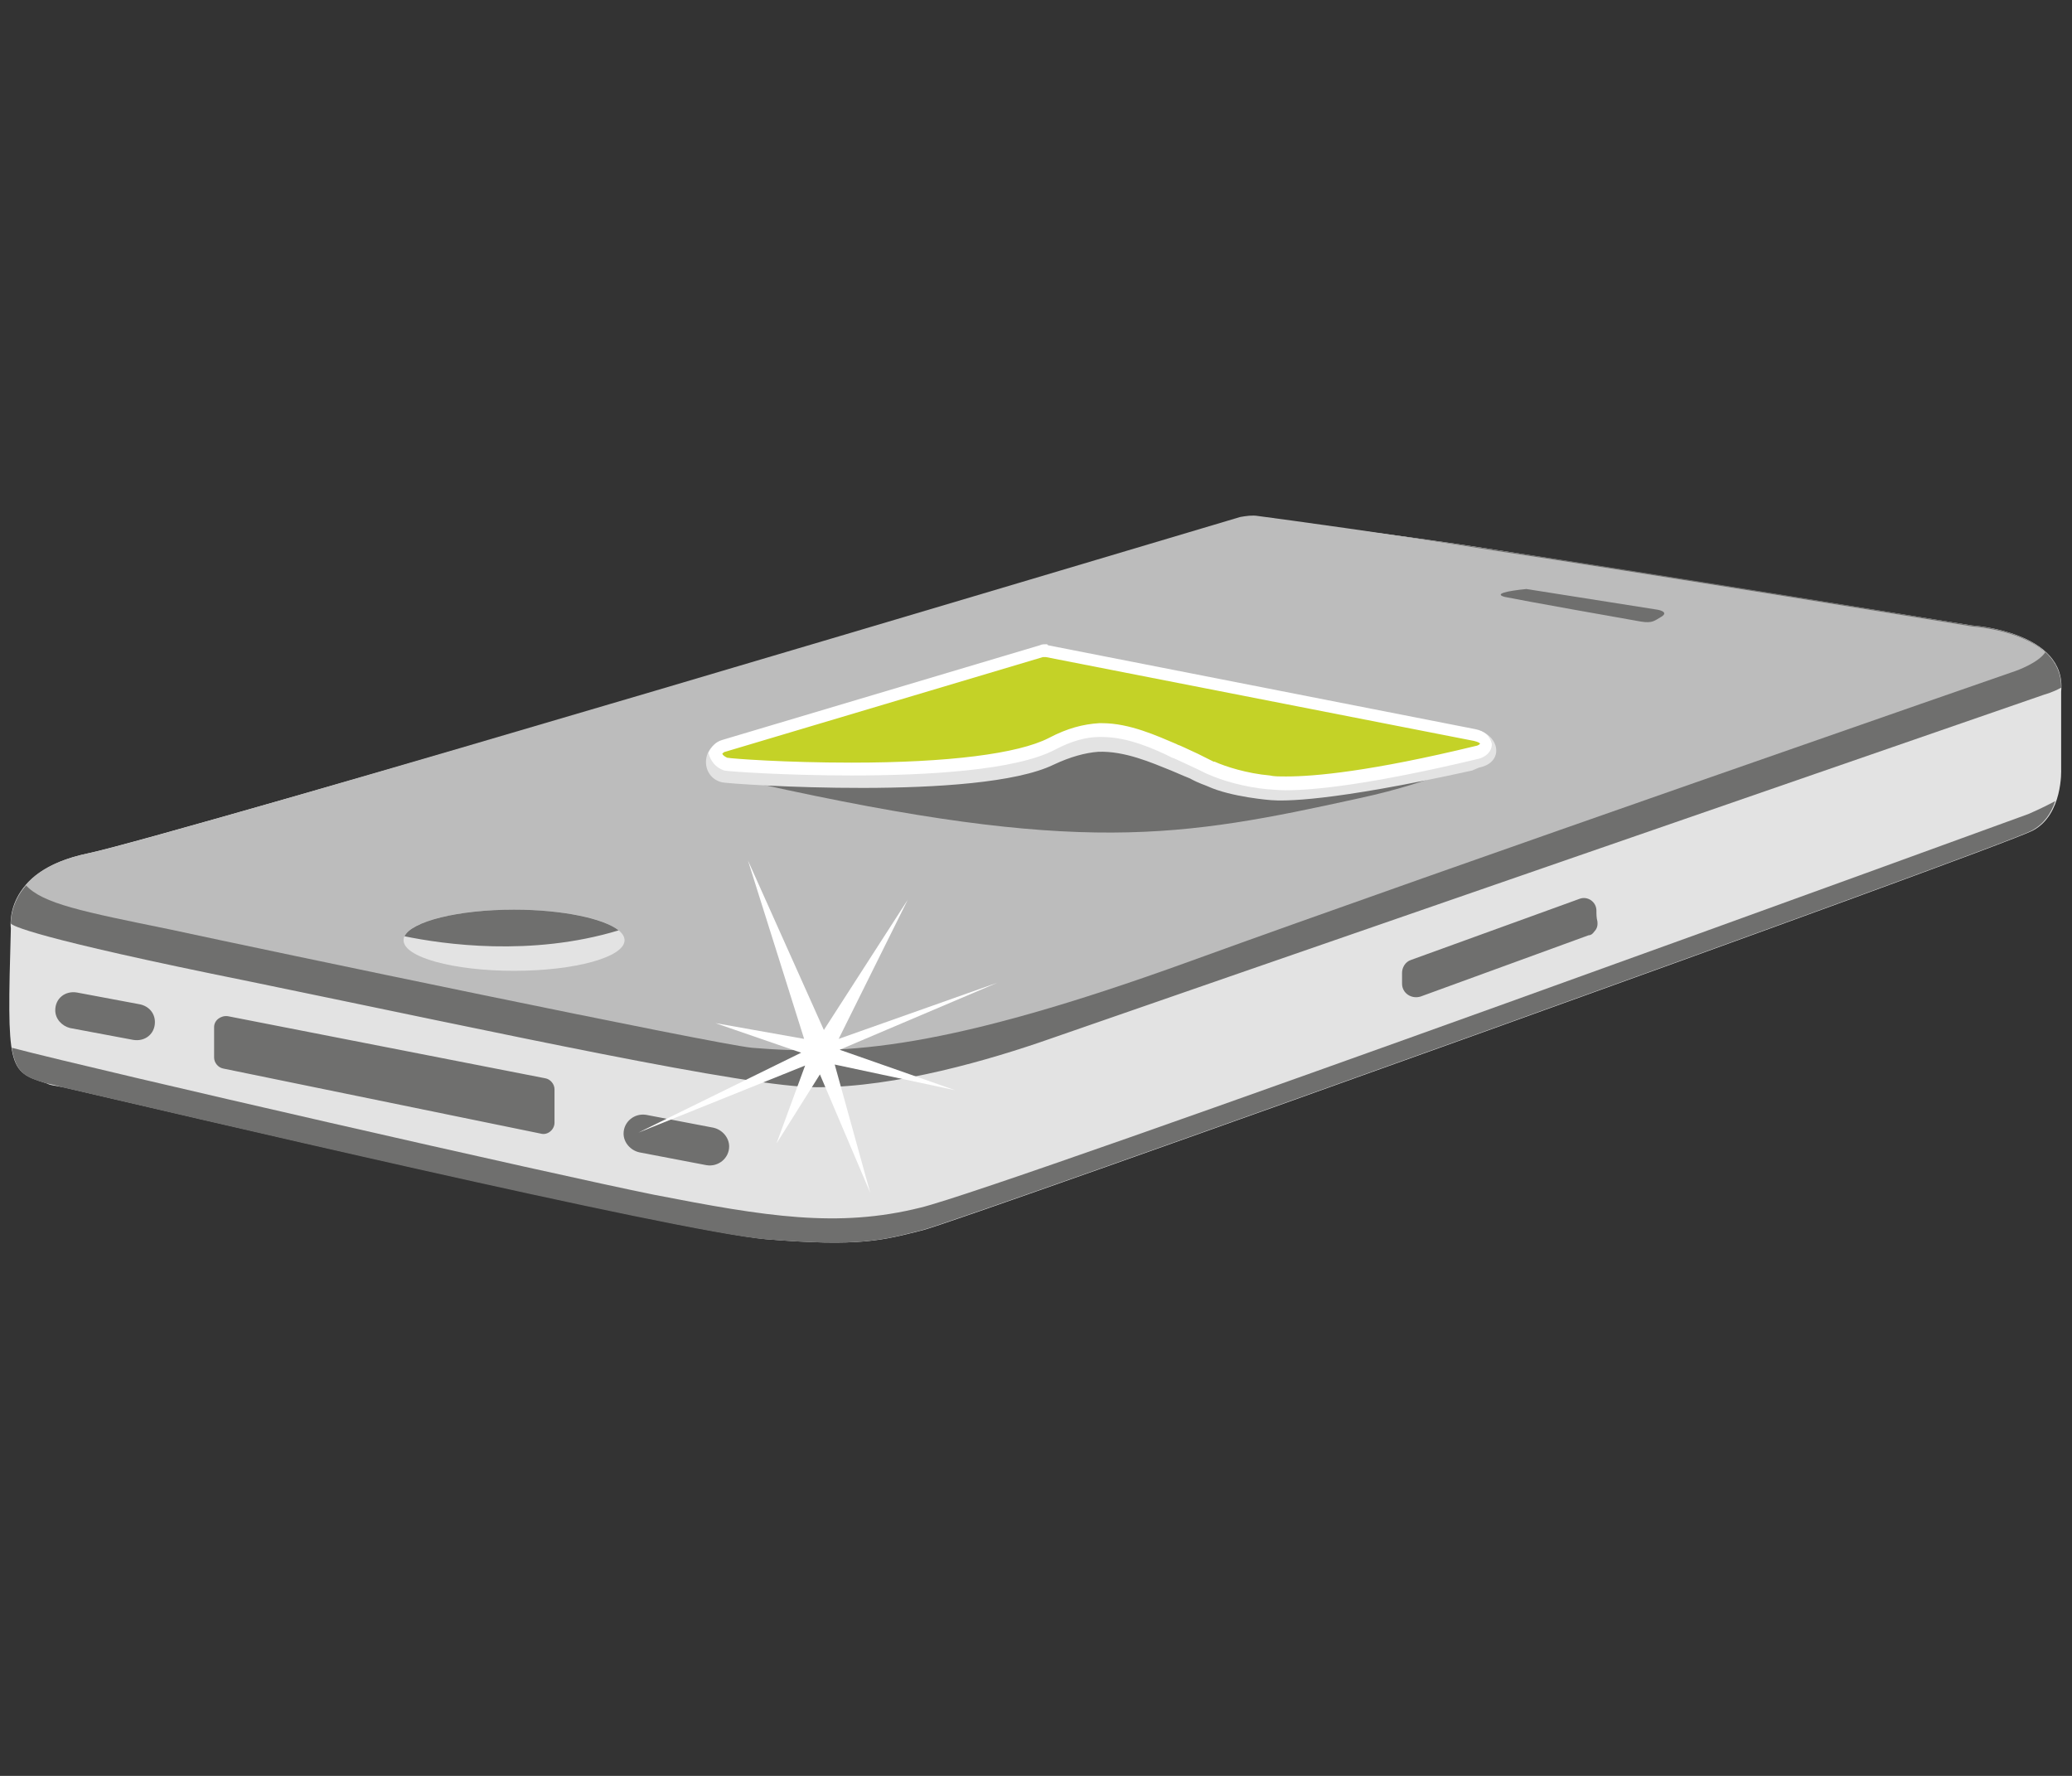 <svg xmlns="http://www.w3.org/2000/svg" id="Ebene_1" viewBox="0 0 210 180">
  <rect x="0" y="0" width="210" height="180" fill="#333333" stroke="none"/>
  <style>
    .st0{fill:#e3e3e3}.st1{fill:#6f6f6e}.st5{fill:#fff}
  </style>
  <g id="_x31_8_x5F_Smart-Kosis">
    <path d="M4.7 109.8c-3.9-1.2-4-1.5-3.6-15.7 0 0-.9-5.8 7.8-7.6 8.1-1.7 117.7-34 117.7-34s11.3 1.1 24.8 3.2 48.5 7.7 48.5 7.7 9.6.6 9 6.7V78s.2 4.6-2.9 6.2c-4 2-108.5 39.5-112.5 40.5s-6.3 1.7-15.9.9c-8.7-.8-61.3-13.1-71.2-15.4-1.1-.2-1.3-.2-1.7-.4z" class="st0"/>
    <path d="M205.6 82.5s-103.9 37.9-112.3 39.9c-8.4 2.1-15.7.9-27-1.3-10.4-2.1-55.5-12.4-65.1-14.9.4 2.6 1.4 3 3.5 3.6.4.1.6.1 1.6.4 9.9 2.3 62.5 14.7 71.2 15.4 9.7.8 11.9.1 15.9-.9s108.5-38.5 112.5-40.5c1.3-.7 2-1.8 2.4-3-1.3.7-2.7 1.3-2.7 1.3z" class="st1"/>
    <path d="M143 97.3l17.1-6.2c.8-.3 1.7.3 1.7 1.2 0 .4 0 .7.1 1.1 0 .1.1.6-.3 1-.2.3-.4.4-.6.4l-17 6.2c-.9.3-1.9-.3-1.9-1.3v-1.1c0-.5.3-1.1.9-1.3zM23.1 103l32.2 6.3c.5.1.9.6.9 1.1v3.4c0 .7-.7 1.3-1.4 1.1l-32.2-6.6c-.5-.1-.9-.6-.9-1.1v-3.1c0-.7.7-1.2 1.4-1.1zM63.2 114.9c0-1.2 1.1-2.1 2.3-1.9l6.8 1.3c.9.2 1.6 1 1.6 1.9 0 1.2-1.1 2.1-2.3 1.9l-6.8-1.3c-.9-.2-1.6-1-1.6-1.9zM5.6 102.4c0-1.2 1-2 2.2-1.8l6.4 1.2c.9.2 1.5.9 1.5 1.8 0 1.2-1 2-2.2 1.8l-6.4-1.2c-.8-.2-1.5-.9-1.5-1.8zM82.8 110.2c8.1 0 17.6-2.8 23.6-4.9s100.8-34.9 100.8-34.9.8-.2 1.7-.7c.1-5.7-9-6.3-9-6.3s-35-5.7-48.5-7.7c-11.8-1.8-22-2.9-24.3-3.2-.3 0-.6 0-.9.1-7.6 2.3-109.5 32.3-117.3 34-6.8 1.4-7.7 5.2-7.8 6.8v.2c.1.2 2 1.4 24.3 5.9 25.7 5.3 50.3 10.7 57.4 10.7z" class="st1"/>
    <path fill="#bcbcbc" d="M207.3 66.1c-2.6-2.3-7.4-2.6-7.4-2.6s-35-5.7-48.5-7.7c-11.2-1.8-20.9-3.1-23.9-3.5-.6-.1-1.2 0-1.8.1C115.6 55.4 16.6 85 8.9 86.5c-3.3.7-5.2 1.9-6.3 3.2 1.7 1.9 5.8 2.7 14.6 4.5 9.7 2.1 55.1 11.6 59 12 9.5.8 19.7.2 44.5-8.8S204.3 68 204.3 68s2.3-.8 3-1.9z"/>
    <path d="M154.7 59.7l13.3 2.1s1.2.2.4.7c-.7.4-.9.7-2.1.5s-12.4-2.2-13.8-2.5c-1.1-.3.2-.6 2.2-.8z" class="st1"/>
    <ellipse cx="52.1" cy="95.3" class="st0" rx="11.2" ry="3.1"/>
    <path d="M62.7 94.3c-1.5-1.2-5.7-2.1-10.6-2.1-5.7 0-10.4 1.2-11.1 2.7 3.9.8 12.8 2.1 21.7-.6z" class="st1"/>
    <g>
      <path d="M150.9 76.4c-.2.2-5.2 2.8-13.1 4.5-18.2 4-28.3 5.8-61.1-1.5-1.9-.4-3.5-.9-4.5-1.8l36.2-7.5 42.5 6.3z" class="st1"/>
      <path d="M149.7 74l-43.3-8c-.3-.1-.6 0-1 0l-32.2 9.1c-2.2.6-2.2 3.7 0 4.2 1 .2 26 1.9 33.6-1.8 1.7-.8 3.2-1.2 4.5-1.3 2.7-.1 5.4 1.1 7.4 1.9.9.4 1.9.8 1.9.8.9.5 1.6.7 1.8.8 2.4 1.1 6.4 1.4 6.4 1.4 1.3.1 5.9.2 20.4-3l.7-.3c2.6-.5 2.1-3.3-.2-3.8z" class="st0"/>
      <path fill="#c4d227" d="M130.4 79.5c-.8 0-1.4 0-1.7-.1-2.4-.3-4.7-1-5.8-1.5-.2-.1-.8-.4-1.7-.8-1.1-.5-1.9-.9-2-.9l-.2-.1c-1.9-.9-4.6-2.1-7.3-2.1h-.3c-1.5.1-3.1.5-4.8 1.4-4.1 2.1-13.3 2.5-20.3 2.5-6.6 0-12.2-.4-12.8-.5-.7-.2-1-.7-1.1-1.1.2-.4.5-.6.9-.8l32.2-9.6c.1 0 .3-.1.4-.1h.3l43.3 8.5c.8.2 1.1.6 1.2 1 0 .5-.5.7-.9.9-10.8 2.7-16.5 3.3-19.4 3.3z"/>
      <path d="M106 66.6l43.4 8.5c.4.1.6.2.6.3-.1.1-.3.2-.4.2-10.7 2.6-16.4 3.1-19.2 3.1-.8 0-1.3 0-1.7-.1-2.3-.2-4.5-.9-5.6-1.4h-.1l-1.6-.8c-1.1-.5-1.9-.9-2-.9l-.2-.1c-1.9-.8-4.7-2.1-7.5-2.1h-.3c-1.6.1-3.2.5-5.1 1.5-3.1 1.6-10.2 2.5-20 2.5-6.7 0-12.1-.4-12.6-.5-.2-.1-.4-.2-.5-.4.1-.1.2-.2.3-.2l32.2-9.6h.3m0-1.3c-.2 0-.4 0-.6.1L73.2 75c-.7.2-1.1.7-1.4 1.3.2.8.7 1.5 1.6 1.8.5.1 6.2.5 12.9.5 7.6 0 16.6-.5 20.6-2.6 1.7-.9 3.2-1.3 4.5-1.3h.3c2.6 0 5.3 1.2 7.1 2.1.1 0 .9.4 2 .9.9.4 1.6.8 1.7.8 1.3.6 3.7 1.3 6 1.5.3 0 .9.1 1.8.1 2.7 0 8.3-.5 19.6-3.2.7-.2 1.3-.7 1.3-1.5-.2-.8-.7-1.3-1.7-1.5l-43.3-8.5c0-.1-.1-.1-.2-.1z" class="st5"/>
    </g>
    <path d="M81.5 105.3l-5.7-18.1 7.7 17.2L92 91.2l-7 14.1 16.1-5.7-16 6.8 11.7 4.1-12.2-2.6 3.6 13-5.1-12-4.4 7 2.9-7.9-16.9 6.8 16.5-8.1-8.7-3z" class="st5"/>
  </g>
</svg>
